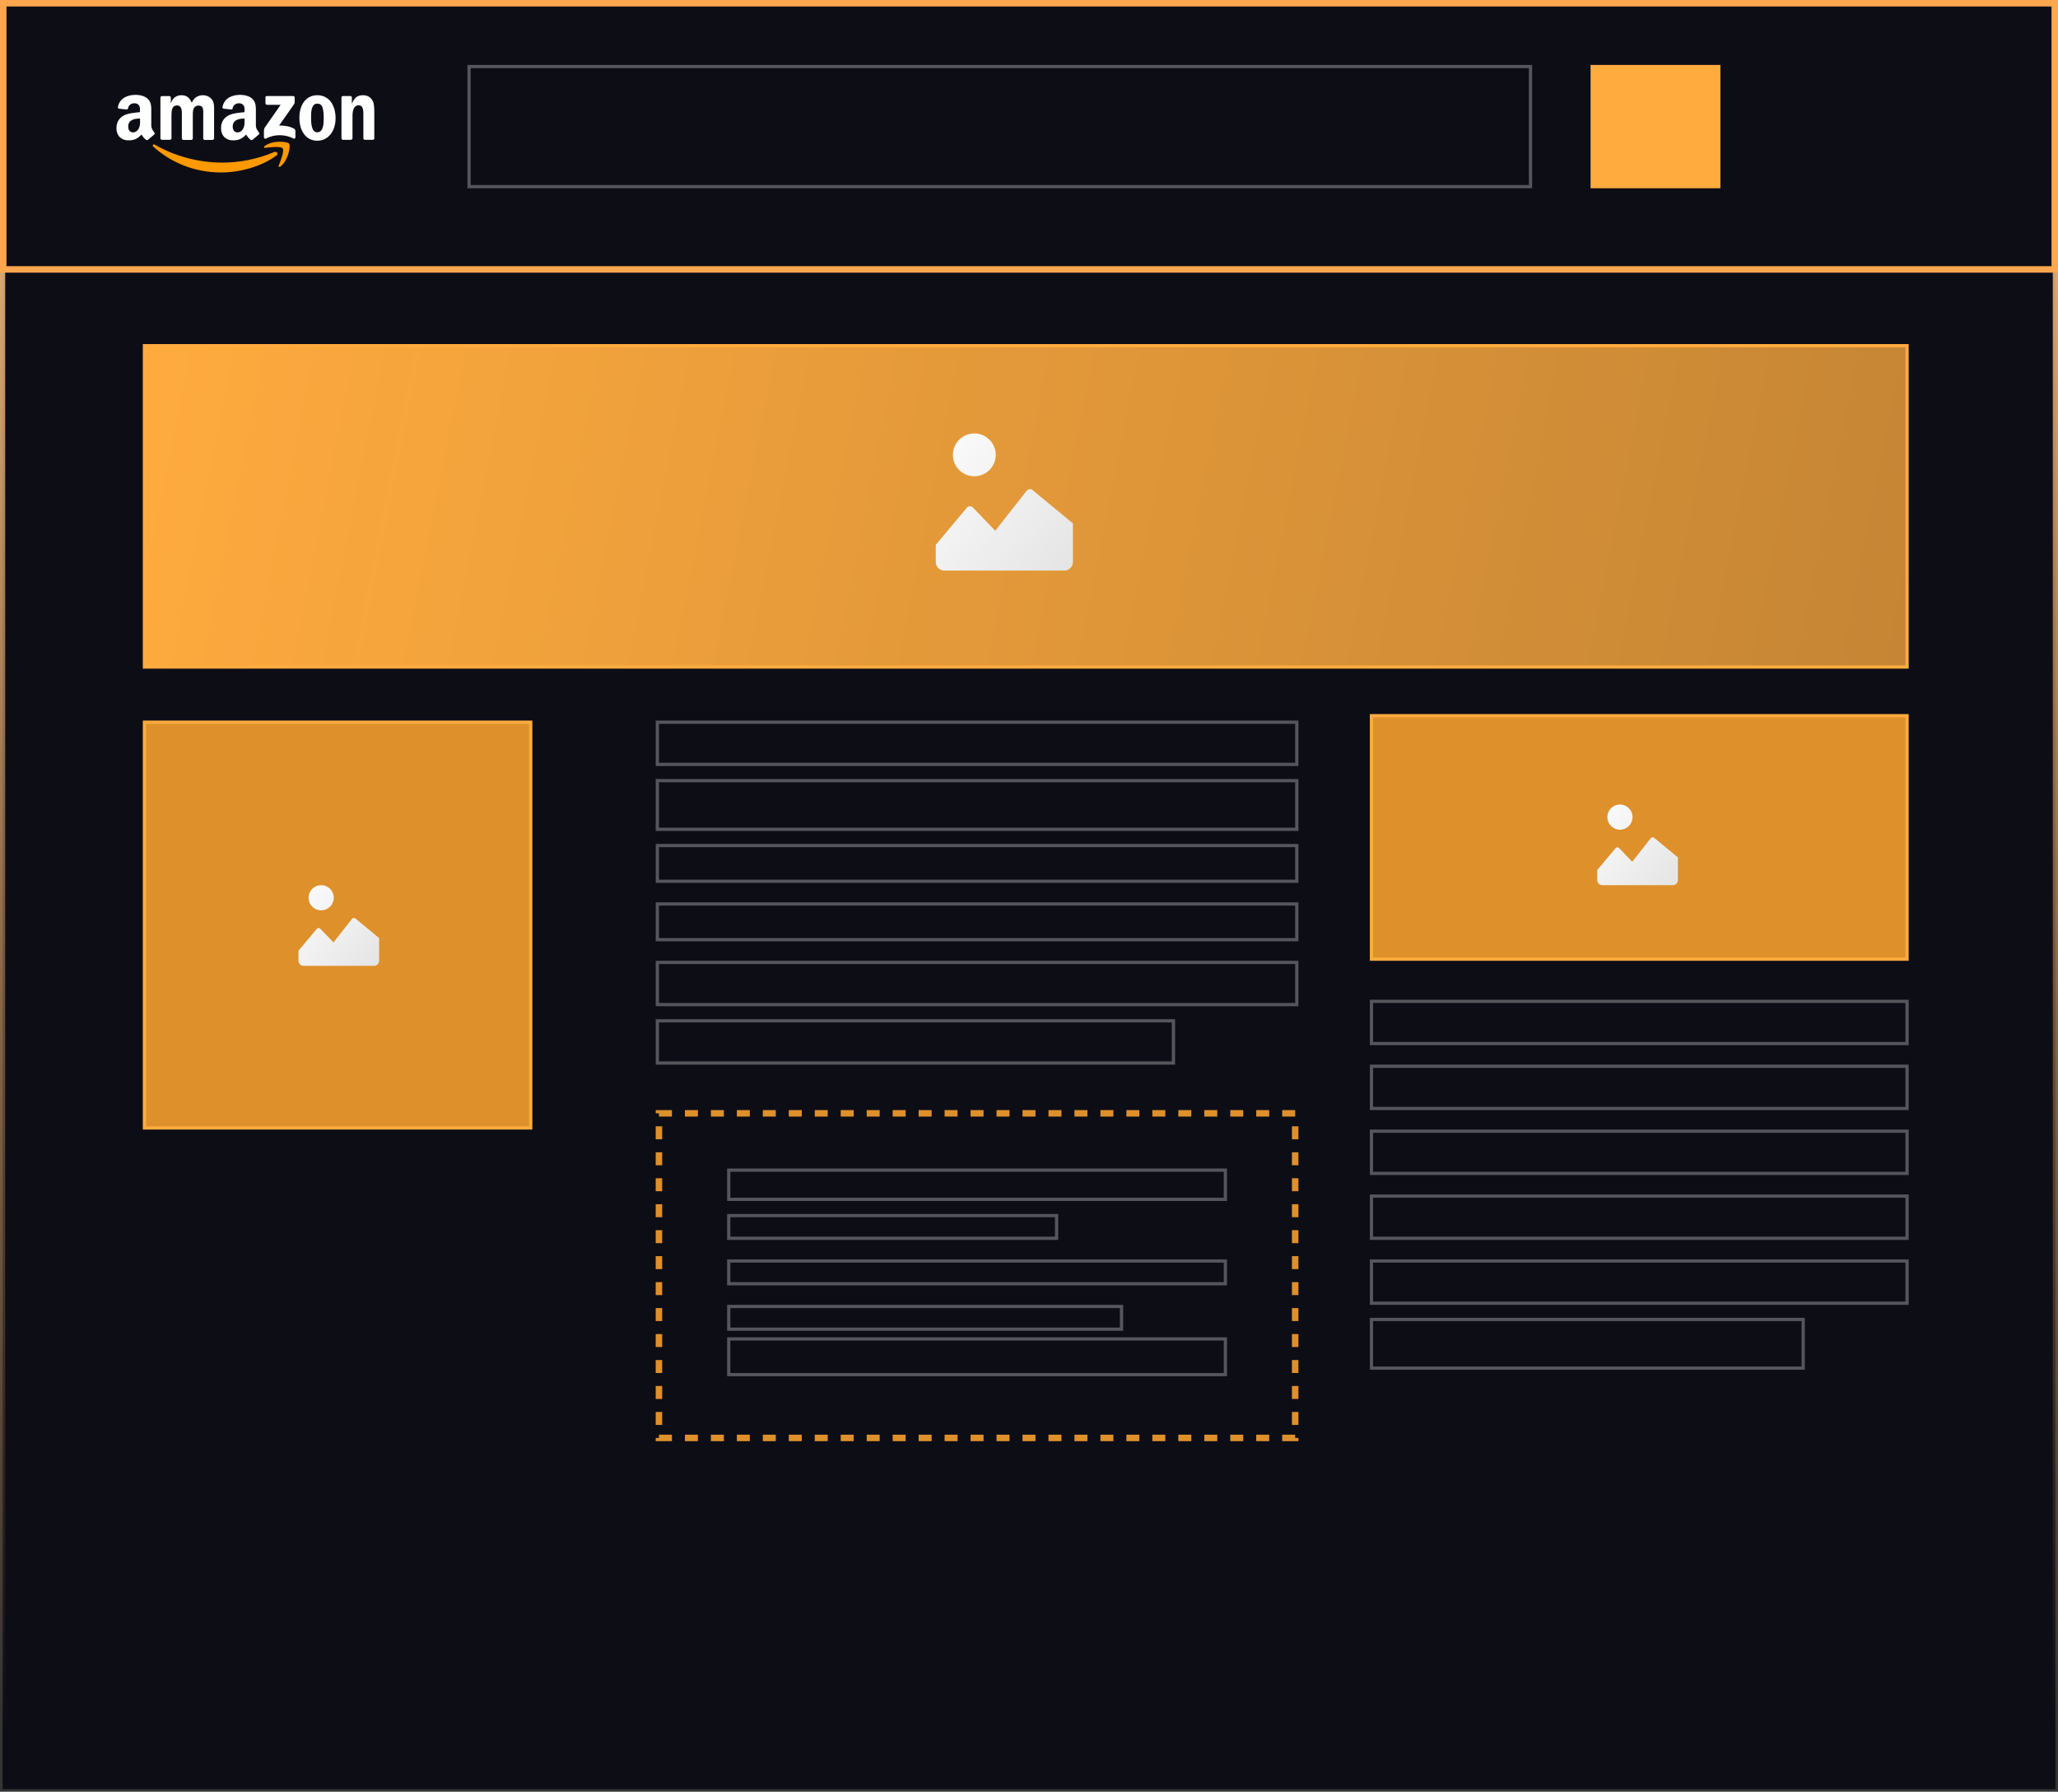 <svg width="317" height="276" viewBox="0 0 317 276" fill="none" xmlns="http://www.w3.org/2000/svg">
<rect x="0" y="0" width="317" height="276" fill="#333333" stroke="none"/>
<path d="M0.4 0.4H316.6V275.6H0.4V0.4Z" fill="#0D0D16" stroke="url(#paint0_linear_788_12)" stroke-width="0.8"/>
<rect x="0.5" y="0.5" width="316" height="41" stroke="#FFA64E"/>
<rect x="72.25" y="10.25" width="163.5" height="18.5" stroke="white" stroke-opacity="0.3" stroke-width="0.5"/>
<rect x="22.25" y="53.25" width="271.5" height="49.5" fill="url(#paint1_linear_788_12)" stroke="#FFAB3E" stroke-width="0.5"/>
<rect x="211.25" y="110.25" width="82.5" height="37.5" fill="#DE902B" stroke="#FFAB3E" stroke-width="0.5"/>
<rect x="101.25" y="111.25" width="98.5" height="6.5" stroke="white" stroke-opacity="0.3" stroke-width="0.5"/>
<rect x="211.25" y="154.25" width="82.5" height="6.5" stroke="white" stroke-opacity="0.3" stroke-width="0.5"/>
<rect x="101.25" y="120.25" width="98.5" height="7.5" stroke="white" stroke-opacity="0.3" stroke-width="0.5"/>
<rect x="211.25" y="164.25" width="82.5" height="6.5" stroke="white" stroke-opacity="0.3" stroke-width="0.5"/>
<rect x="101.25" y="130.25" width="98.5" height="5.5" stroke="white" stroke-opacity="0.3" stroke-width="0.5"/>
<rect x="211.25" y="174.25" width="82.5" height="6.5" stroke="white" stroke-opacity="0.3" stroke-width="0.5"/>
<rect x="101.25" y="139.25" width="98.5" height="5.5" stroke="white" stroke-opacity="0.3" stroke-width="0.5"/>
<rect x="211.25" y="184.25" width="82.5" height="6.5" stroke="white" stroke-opacity="0.3" stroke-width="0.5"/>
<rect x="101.25" y="148.25" width="98.5" height="6.5" stroke="white" stroke-opacity="0.3" stroke-width="0.5"/>
<rect x="211.25" y="194.25" width="82.5" height="6.5" stroke="white" stroke-opacity="0.3" stroke-width="0.5"/>
<rect x="101.25" y="157.25" width="79.5" height="6.5" stroke="white" stroke-opacity="0.3" stroke-width="0.5"/>
<rect x="211.25" y="203.25" width="66.5" height="7.5" stroke="white" stroke-opacity="0.3" stroke-width="0.5"/>
<rect x="22.25" y="111.25" width="59.5" height="62.5" fill="#DE902B" stroke="#FFAB3E" stroke-width="0.5"/>
<rect x="101.5" y="171.5" width="98" height="50" stroke="#DE902B" stroke-dasharray="2 2"/>
<rect x="245" y="10" width="20" height="19" fill="#FFAB3E"/>
<path d="M51.411 138.293C51.411 138.808 51.207 139.302 50.843 139.666C50.479 140.03 49.985 140.235 49.47 140.235C48.955 140.235 48.461 140.03 48.097 139.666C47.733 139.302 47.528 138.808 47.528 138.293C47.528 137.778 47.733 137.284 48.097 136.92C48.461 136.556 48.955 136.352 49.47 136.352C49.985 136.352 50.479 136.556 50.843 136.92C51.207 137.284 51.411 137.778 51.411 138.293ZM54.693 141.441C54.62 141.404 54.537 141.392 54.457 141.405C54.377 141.418 54.302 141.455 54.245 141.513L51.363 145.171L49.297 143.018C49.223 142.968 49.133 142.946 49.044 142.955C48.955 142.964 48.872 143.003 48.808 143.066L45.977 146.448V148.001C45.977 148.207 46.058 148.404 46.204 148.55C46.35 148.696 46.547 148.778 46.753 148.778H57.626C57.728 148.778 57.829 148.757 57.923 148.718C58.017 148.679 58.103 148.622 58.175 148.55C58.247 148.478 58.304 148.392 58.343 148.298C58.382 148.204 58.403 148.103 58.403 148.001V144.506L54.693 141.441Z" fill="url(#paint2_linear_788_12)"/>
<path d="M251.466 125.867C251.466 126.382 251.262 126.876 250.897 127.24C250.533 127.604 250.039 127.809 249.525 127.809C249.01 127.809 248.516 127.604 248.152 127.24C247.787 126.876 247.583 126.382 247.583 125.867C247.583 125.352 247.787 124.859 248.152 124.494C248.516 124.13 249.01 123.926 249.525 123.926C250.039 123.926 250.533 124.13 250.897 124.494C251.262 124.859 251.466 125.352 251.466 125.867ZM254.747 129.015C254.674 128.979 254.592 128.966 254.512 128.979C254.431 128.992 254.357 129.03 254.299 129.087L251.418 132.745L249.352 130.592C249.278 130.543 249.188 130.52 249.099 130.529C249.01 130.538 248.926 130.577 248.863 130.64L246.031 134.022V135.575C246.031 135.781 246.113 135.979 246.259 136.124C246.404 136.27 246.602 136.352 246.808 136.352H257.681C257.783 136.352 257.884 136.332 257.978 136.293C258.072 136.254 258.158 136.196 258.23 136.124C258.302 136.052 258.359 135.967 258.398 135.872C258.437 135.778 258.457 135.677 258.457 135.575V132.08L254.747 129.015Z" fill="url(#paint3_linear_788_12)"/>
<path fill-rule="evenodd" clip-rule="evenodd" d="M42.575 23.962C40.276 25.662 36.931 26.568 34.047 26.568C30.005 26.568 26.382 25.077 23.622 22.596C23.413 22.401 23.595 22.137 23.859 22.29C26.828 24.018 30.493 25.049 34.283 25.049C36.834 25.049 39.649 24.52 42.241 23.419C42.631 23.265 42.952 23.683 42.575 23.962Z" fill="#FF9900"/>
<path fill-rule="evenodd" clip-rule="evenodd" d="M43.546 22.86C43.253 22.484 41.595 22.679 40.856 22.776C40.633 22.804 40.591 22.609 40.8 22.47C42.124 21.536 44.284 21.815 44.535 22.121C44.786 22.428 44.465 24.602 43.225 25.633C43.03 25.787 42.849 25.703 42.932 25.494C43.211 24.797 43.838 23.25 43.546 22.86Z" fill="#FF9900"/>
<path fill-rule="evenodd" clip-rule="evenodd" d="M40.89 15.921L40.89 15.015C40.89 14.876 40.988 14.793 41.113 14.793L45.155 14.793C45.28 14.793 45.392 14.89 45.392 15.015L45.392 15.782C45.392 15.907 45.28 16.075 45.085 16.353L42.995 19.336C43.775 19.322 44.597 19.433 45.294 19.823C45.447 19.907 45.489 20.046 45.503 20.172L45.503 21.133C45.503 21.273 45.364 21.426 45.21 21.342C43.97 20.687 42.312 20.618 40.946 21.356C40.806 21.426 40.653 21.287 40.653 21.147L40.653 20.228C40.653 20.088 40.653 19.837 40.806 19.614L43.231 16.144L41.127 16.144C41.002 16.144 40.89 16.047 40.89 15.921ZM26.16 21.538L24.933 21.538C24.822 21.524 24.724 21.44 24.71 21.328L24.71 15.029C24.71 14.904 24.822 14.806 24.947 14.806L26.09 14.806C26.215 14.806 26.299 14.904 26.313 15.015L26.313 15.838L26.341 15.838C26.634 15.043 27.205 14.667 27.957 14.667C28.724 14.667 29.212 15.043 29.546 15.838C29.839 15.043 30.522 14.667 31.246 14.667C31.762 14.667 32.319 14.876 32.668 15.364C33.058 15.893 32.974 16.66 32.974 17.343L32.974 21.328C32.974 21.454 32.863 21.552 32.738 21.552L31.525 21.552C31.4 21.538 31.302 21.44 31.302 21.328L31.302 17.984C31.302 17.719 31.33 17.05 31.274 16.799C31.177 16.381 30.912 16.256 30.55 16.256C30.257 16.256 29.936 16.451 29.811 16.771C29.686 17.092 29.7 17.622 29.7 17.984L29.7 21.328C29.7 21.454 29.588 21.552 29.463 21.552L28.236 21.552C28.111 21.538 28.013 21.44 28.013 21.328L28.013 17.984C28.013 17.287 28.125 16.242 27.261 16.242C26.383 16.242 26.411 17.245 26.411 17.984L26.411 21.328C26.397 21.44 26.299 21.538 26.16 21.538ZM48.876 14.667C50.701 14.667 51.691 16.228 51.691 18.221C51.691 20.144 50.604 21.677 48.876 21.677C47.092 21.677 46.116 20.116 46.116 18.165C46.102 16.2 47.092 14.667 48.876 14.667ZM48.876 15.963C47.97 15.963 47.914 17.203 47.914 17.97C47.914 18.736 47.9 20.381 48.862 20.381C49.809 20.381 49.865 19.057 49.865 18.249C49.865 17.719 49.837 17.078 49.684 16.576C49.544 16.13 49.266 15.963 48.876 15.963ZM54.046 21.538L52.819 21.538C52.694 21.524 52.596 21.426 52.596 21.315L52.596 15.002C52.61 14.89 52.708 14.793 52.833 14.793L53.976 14.793C54.088 14.793 54.171 14.876 54.199 14.974L54.199 15.935L54.227 15.935C54.575 15.071 55.049 14.667 55.899 14.667C56.443 14.667 56.986 14.862 57.335 15.406C57.655 15.907 57.655 16.758 57.655 17.371L57.655 21.342C57.641 21.454 57.544 21.538 57.418 21.538L56.192 21.538C56.081 21.524 55.983 21.44 55.969 21.342L55.969 17.914C55.969 17.217 56.053 16.214 55.203 16.214C54.91 16.214 54.631 16.409 54.492 16.716C54.325 17.106 54.297 17.482 54.297 17.914L54.297 21.315C54.283 21.44 54.171 21.538 54.046 21.538ZM37.671 18.527C37.671 19.001 37.685 19.405 37.448 19.837C37.253 20.186 36.946 20.395 36.598 20.395C36.124 20.395 35.845 20.032 35.845 19.503C35.845 18.458 36.779 18.263 37.671 18.263L37.671 18.527ZM38.911 21.524C38.828 21.593 38.716 21.607 38.619 21.552C38.214 21.217 38.131 21.05 37.908 20.729C37.239 21.412 36.751 21.621 35.887 21.621C34.856 21.621 34.048 20.98 34.048 19.712C34.048 18.709 34.591 18.04 35.358 17.705C36.026 17.413 36.96 17.357 37.671 17.273L37.671 17.12C37.671 16.827 37.699 16.479 37.518 16.228C37.364 16.005 37.086 15.907 36.835 15.907C36.361 15.907 35.943 16.144 35.845 16.646C35.817 16.758 35.748 16.869 35.636 16.869L34.452 16.744C34.354 16.716 34.243 16.646 34.27 16.493C34.549 15.043 35.845 14.611 37.016 14.611C37.615 14.611 38.396 14.765 38.869 15.225C39.469 15.782 39.413 16.535 39.413 17.343L39.413 19.252C39.413 19.823 39.65 20.074 39.873 20.395C39.956 20.506 39.97 20.646 39.873 20.715C39.608 20.924 39.162 21.315 38.911 21.524ZM21.575 18.527C21.575 19.001 21.589 19.405 21.352 19.837C21.157 20.186 20.85 20.395 20.502 20.395C20.028 20.395 19.749 20.032 19.749 19.503C19.749 18.458 20.683 18.263 21.575 18.263L21.575 18.527ZM22.801 21.524C22.718 21.593 22.606 21.607 22.509 21.552C22.104 21.217 22.021 21.05 21.798 20.729C21.129 21.412 20.641 21.621 19.777 21.621C18.746 21.621 17.938 20.98 17.938 19.712C17.938 18.709 18.481 18.04 19.247 17.705C19.916 17.413 20.85 17.357 21.561 17.273L21.561 17.12C21.561 16.827 21.589 16.479 21.408 16.228C21.254 16.005 20.976 15.907 20.725 15.907C20.251 15.907 19.833 16.144 19.735 16.646C19.707 16.758 19.638 16.869 19.526 16.869L18.342 16.744C18.244 16.716 18.133 16.646 18.16 16.493C18.439 15.043 19.735 14.611 20.906 14.611C21.505 14.611 22.285 14.765 22.759 15.225C23.359 15.782 23.303 16.535 23.303 17.343L23.303 19.252C23.303 19.823 23.54 20.074 23.763 20.395C23.846 20.506 23.86 20.646 23.763 20.715C23.498 20.924 23.052 21.315 22.801 21.524Z" fill="white"/>
<rect x="112.25" y="180.25" width="76.5" height="4.5" stroke="white" stroke-opacity="0.3" stroke-width="0.5"/>
<rect x="112.25" y="187.25" width="50.5" height="3.5" stroke="white" stroke-opacity="0.3" stroke-width="0.5"/>
<rect x="112.25" y="194.25" width="76.5" height="3.5" stroke="white" stroke-opacity="0.3" stroke-width="0.5"/>
<rect x="112.25" y="201.25" width="60.5" height="3.5" stroke="white" stroke-opacity="0.3" stroke-width="0.5"/>
<rect x="112.25" y="206.25" width="76.5" height="5.5" stroke="white" stroke-opacity="0.3" stroke-width="0.5"/>
<path d="M153.38 70.067C153.38 70.943 153.032 71.782 152.413 72.401C151.794 73.02 150.955 73.368 150.079 73.368C149.204 73.368 148.364 73.02 147.745 72.401C147.126 71.782 146.779 70.943 146.779 70.067C146.779 69.192 147.126 68.352 147.745 67.733C148.364 67.114 149.204 66.767 150.079 66.767C150.955 66.767 151.794 67.114 152.413 67.733C153.032 68.352 153.38 69.192 153.38 70.067ZM158.958 75.418C158.834 75.356 158.694 75.335 158.557 75.357C158.42 75.379 158.294 75.443 158.196 75.541L153.298 81.76L149.786 78.1C149.659 78.015 149.507 77.977 149.356 77.992C149.204 78.007 149.062 78.074 148.954 78.182L144.141 83.93V86.57C144.141 86.921 144.28 87.257 144.527 87.504C144.775 87.752 145.111 87.891 145.461 87.891H163.945C164.118 87.891 164.29 87.857 164.45 87.79C164.61 87.724 164.755 87.627 164.878 87.504C165.001 87.382 165.098 87.236 165.164 87.076C165.231 86.915 165.265 86.744 165.265 86.57V80.629L158.958 75.418Z" fill="url(#paint4_linear_788_12)"/>
<defs>
<linearGradient id="paint0_linear_788_12" x1="152.906" y1="-9.324" x2="152.906" y2="266.676" gradientUnits="userSpaceOnUse">
<stop stop-color="#FFC790"/>
<stop offset="1" stop-color="#FFA64D" stop-opacity="0"/>
</linearGradient>
<linearGradient id="paint1_linear_788_12" x1="19.516" y1="55.326" x2="292.719" y2="109.463" gradientUnits="userSpaceOnUse">
<stop stop-color="#FFAB3E"/>
<stop offset="1" stop-color="#FFAB3E" stop-opacity="0.76"/>
</linearGradient>
<linearGradient id="paint2_linear_788_12" x1="43.841" y1="135.349" x2="58.811" y2="148.305" gradientUnits="userSpaceOnUse">
<stop stop-color="white"/>
<stop offset="1" stop-color="#E4E4E4"/>
</linearGradient>
<linearGradient id="paint3_linear_788_12" x1="243.896" y1="122.924" x2="258.866" y2="135.879" gradientUnits="userSpaceOnUse">
<stop stop-color="white"/>
<stop offset="1" stop-color="#E4E4E4"/>
</linearGradient>
<linearGradient id="paint4_linear_788_12" x1="140.51" y1="65.063" x2="165.96" y2="87.088" gradientUnits="userSpaceOnUse">
<stop stop-color="white"/>
<stop offset="1" stop-color="#E4E4E4"/>
</linearGradient>
</defs>
</svg>
